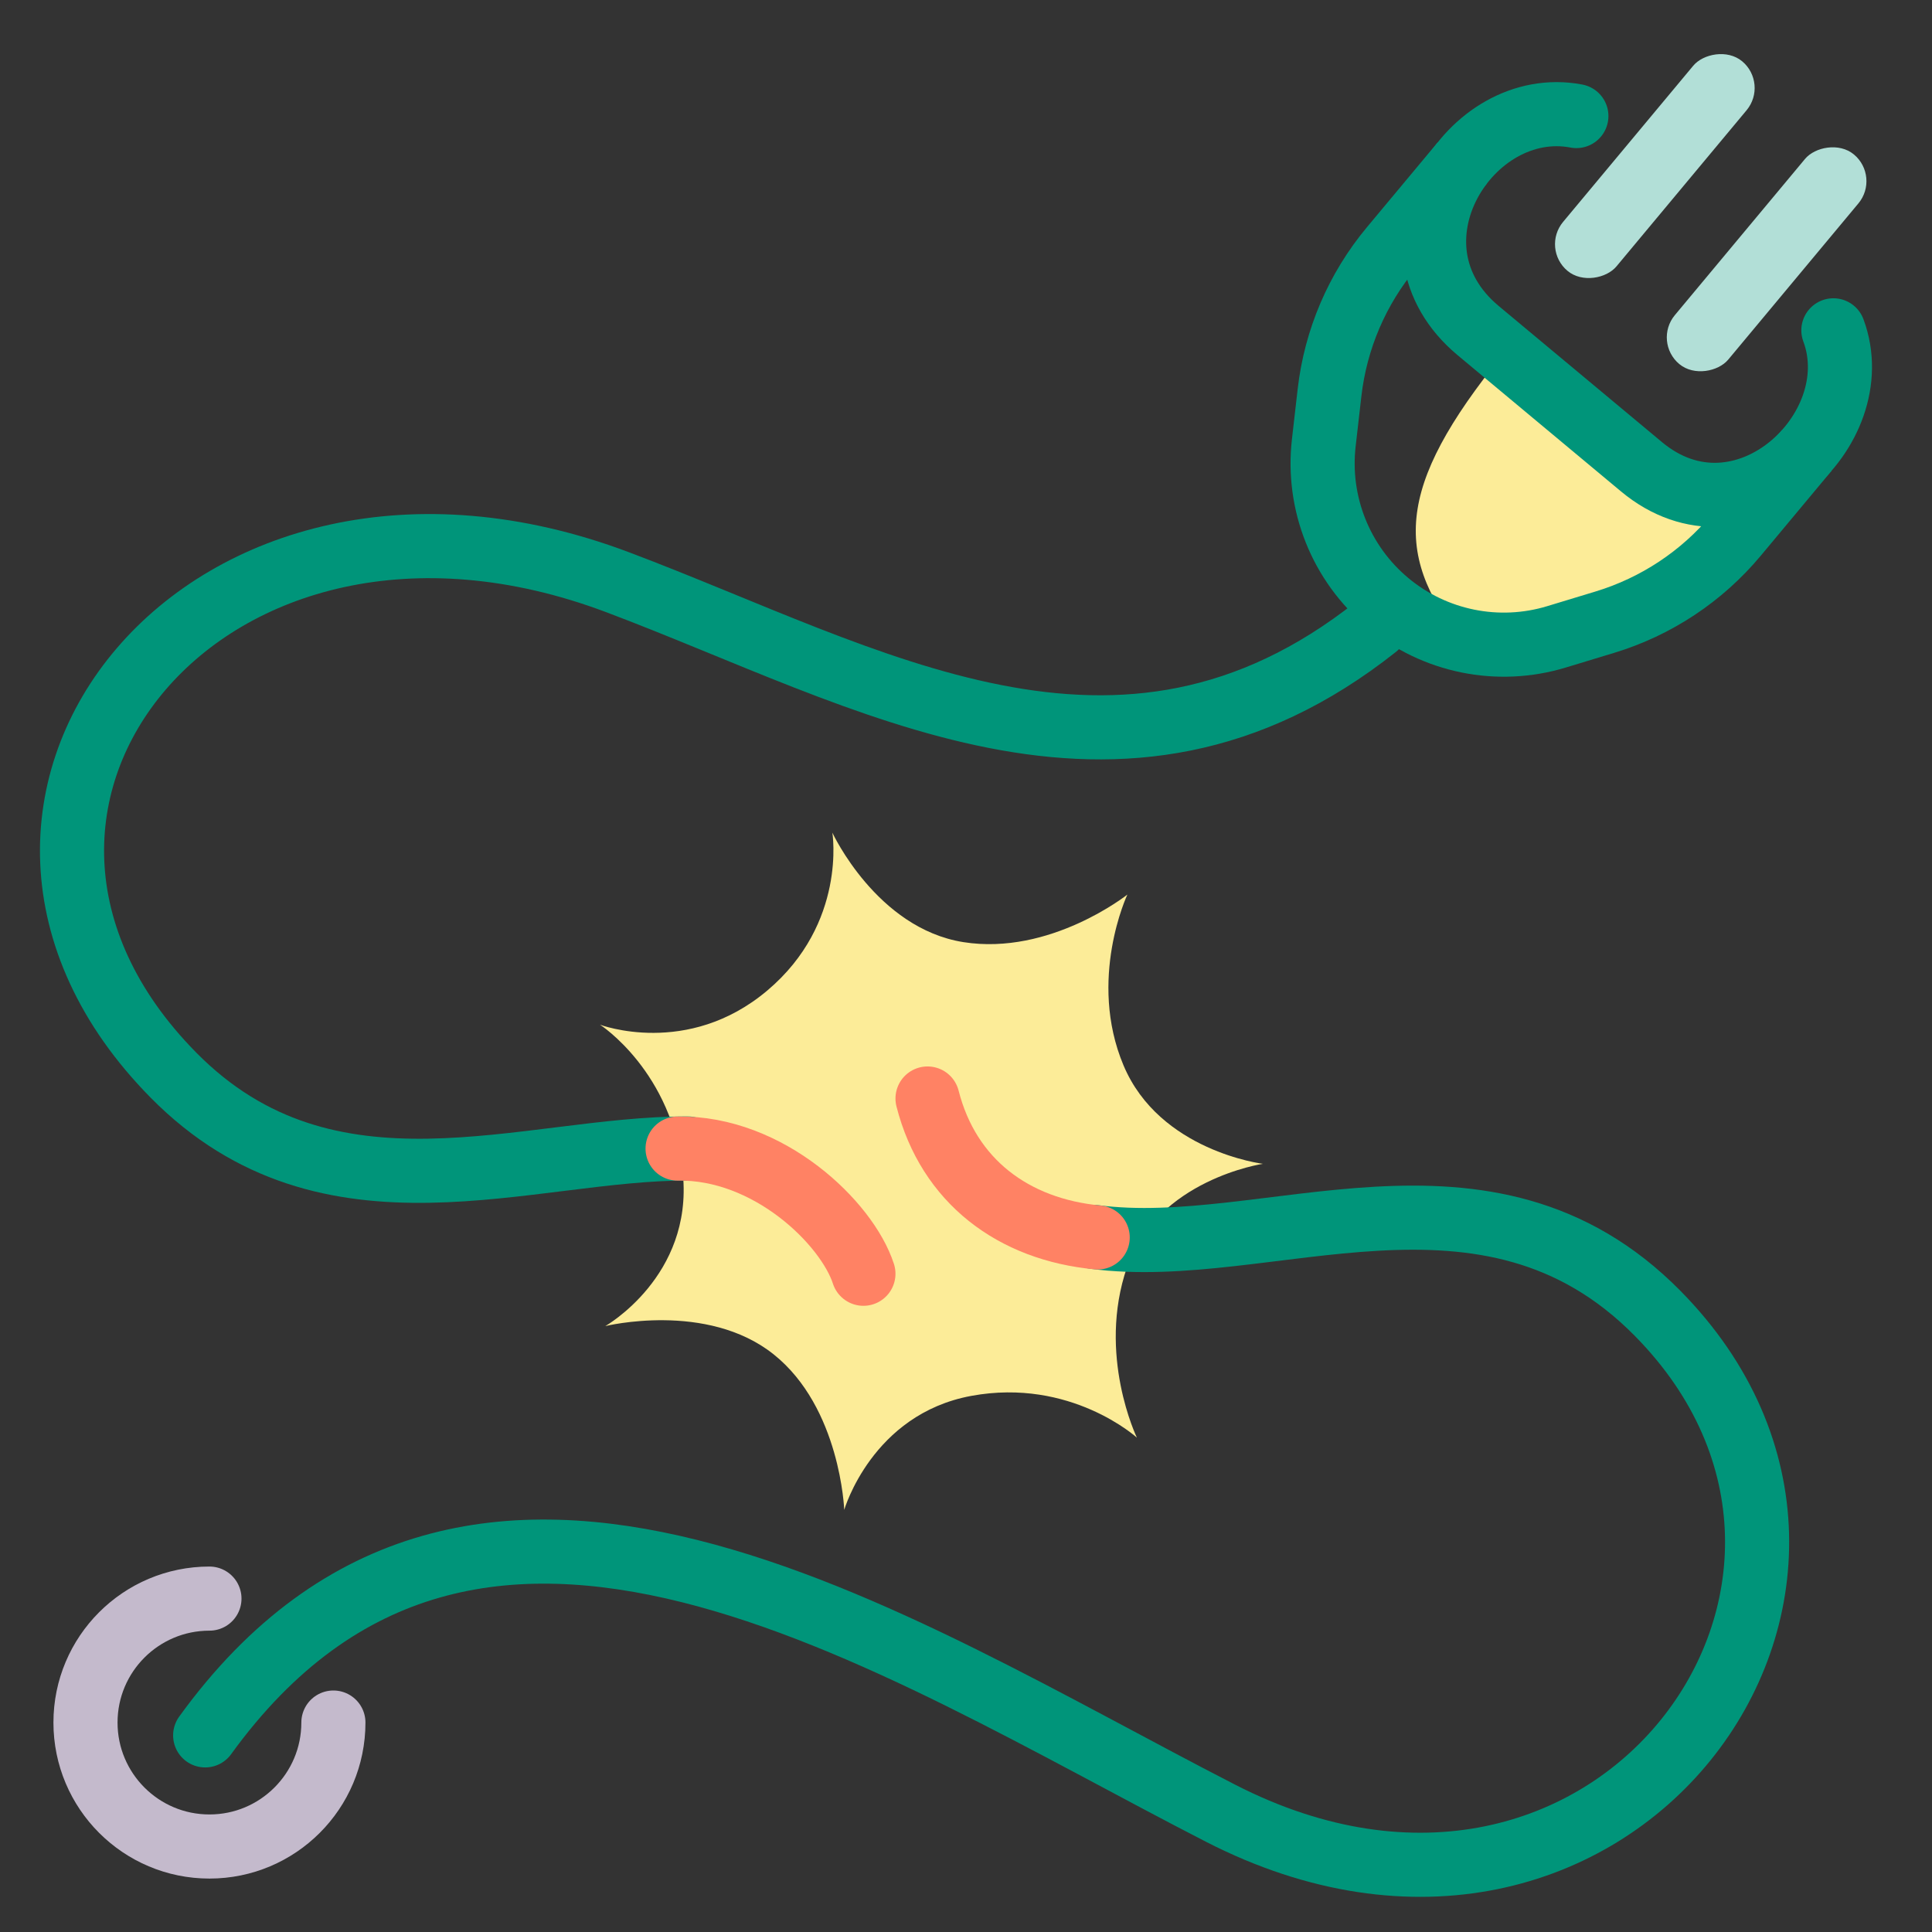 <svg xmlns="http://www.w3.org/2000/svg" fill="none" viewBox="0 0 226 226" height="226" width="226">
<rect x="0" y="0" width="226" height="226" fill="#333333" stroke="none"/>
<g clip-path="url(#clip0_2143_778)">
<path fill="#FCEC98" d="M97.367 97.402C97.367 97.402 102.54 108.596 112.694 110.208C122.849 111.82 131.877 104.644 131.877 104.644C131.877 104.644 127.204 114.567 131.421 124.612C135.637 134.658 147.731 136.141 147.731 136.141C147.731 136.141 135.367 137.972 131.835 148.234C128.303 158.496 132.991 168.173 132.991 168.173C132.991 168.173 125.263 161.14 113.625 163.285C101.987 165.43 98.756 176.621 98.756 176.621C98.756 176.621 98.317 164.675 90.504 158.433C82.691 152.19 70.807 155.123 70.807 155.123C70.807 155.123 81.051 149.306 79.882 137.33C78.712 125.355 70.189 119.867 70.189 119.867C70.189 119.867 80.416 123.748 89.757 115.868C99.098 107.989 97.367 97.402 97.367 97.402Z"></path>
<path stroke-linecap="round" stroke-width="7.5" stroke="#00957A" d="M24 203C55.501 159.5 104.057 192.231 142.771 212.102C188.442 235.545 225.187 185.321 193.888 153.616C173.868 133.335 148.262 147.402 128 144.695"></path>
<path stroke-linecap="round" stroke-width="7.5" stroke="#00957A" d="M160.964 73.319C130.885 97.147 101.722 79.211 72.229 68.101C24.188 50.005 -11 94.07 20.298 125.775C38.514 144.228 61.697 134.259 80.5 134.349"></path>
<path stroke-linecap="round" stroke-width="7.5" stroke="#FF8264" d="M108.5 128.5C110.963 138.169 118.541 143.83 128.405 144.752"></path>
<path stroke-linecap="round" stroke-width="7.5" stroke="#FF8264" d="M101 149C99.09 143.092 89.931 134.171 79.262 134.357"></path>
<path fill="#FCEC98" d="M171.127 75.05C162.513 64.363 163.641 56.024 177.001 40L195.99 56.789L206.588 57.74L188.317 72.297C185.847 73.158 180.605 76.293 171.127 75.05Z"></path>
<path stroke-width="7.5" stroke="#00957A" d="M211.372 52.67L203.093 62.6C199.076 67.418 193.737 70.957 187.734 72.779L182.074 74.497C175.241 76.571 167.824 75.067 162.339 70.494V70.494C156.855 65.921 154.041 58.895 154.853 51.801L155.525 45.925C156.238 39.692 158.758 33.803 162.776 28.985L171.055 19.055"></path>
<rect fill="#B2DFD7" transform="matrix(0.768 0.64 0.64 -0.768 180.241 29.083)" rx="4.065" height="31.921" width="8.13"></rect>
<rect fill="#B2DFD7" transform="matrix(0.768 0.64 0.64 -0.768 193.318 39.985)" rx="4.065" height="31.921" width="8.13"></rect>
<path stroke-linecap="round" stroke-width="7.5" stroke="#00957A" d="M184.399 13.575C171.905 11.194 160.951 28.7 172.912 38.672C184.18 48.067 190.339 53.202 192.011 54.596C203.769 64.399 218.817 50.306 214.464 38.641"></path>
<path stroke-linecap="round" stroke-width="7.5" stroke="#C4BACC" d="M39 201.5C39 209.508 32.508 216 24.5 216C16.492 216 10 209.508 10 201.5C10 193.492 16.492 187 24.5 187"></path>
</g>
<defs>
<clipPath id="clip0_2143_778">
<rect fill="white" height="226" width="226"></rect>
</clipPath>
</defs>
</svg>
